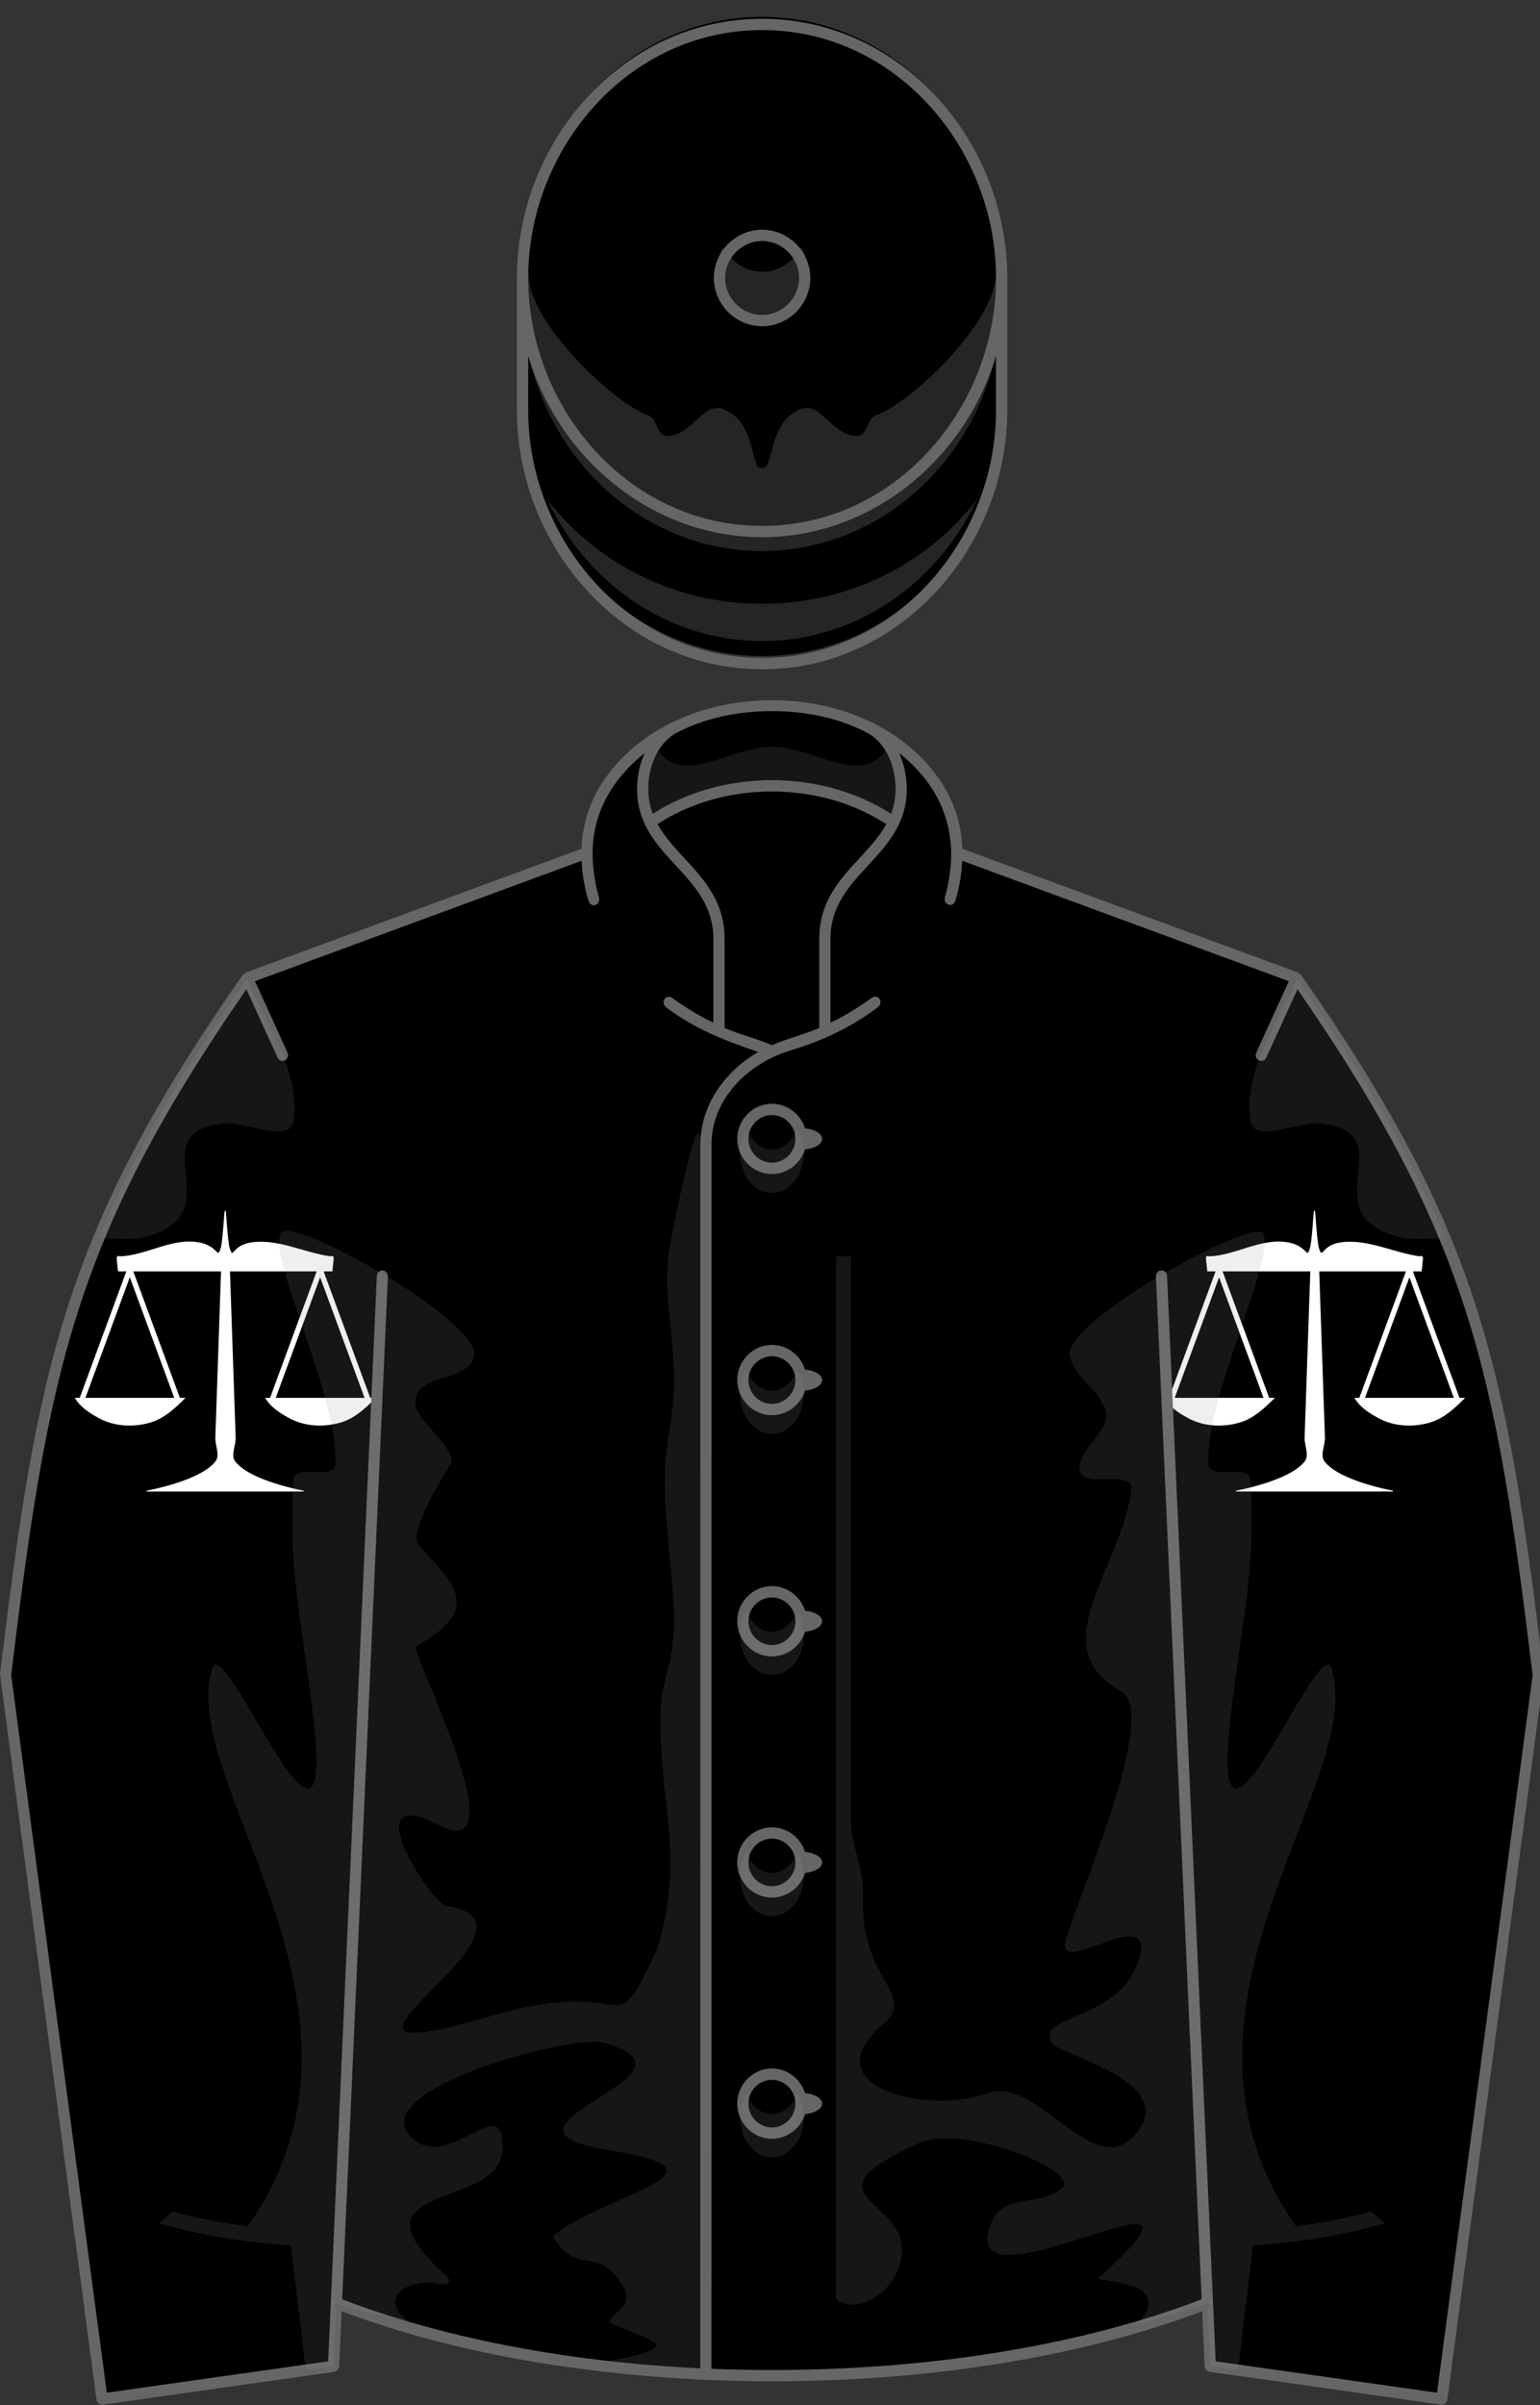 <?xml version="1.0"?>
<!DOCTYPE svg PUBLIC '-//W3C//DTD SVG 1.0//EN'
          'http://www.w3.org/TR/2001/REC-SVG-20010904/DTD/svg10.dtd'>
<svg xmlns="http://www.w3.org/2000/svg" xmlns:xlink="http://www.w3.org/1999/xlink" width="100%" height="100%" viewBox="195 200 205 320">
<rect x="195" y="200" width="205" height="320" fill="#333333" stroke="none"/>
<!--Generated by the Batik Graphics2D SVG Generator--><defs id="genericDefs"/>
  <g><title>Hon Justice Lowell Goddard: Black, red chevron with white piping, scales of justice on sleeves, black cap, red hoop with white piping</title>
  <g>
    <path d="M355.731 506.441 L356.107 514.837 L386.925 519.202 L399.771 422.891 C394.808 382.002 391.371 364.231 367.582 330.137 L322.585 313.557 C322.536 300.809 308.787 293.878 297.756 293.878 C286.73 293.878 272.972 300.816 272.926 313.558 L227.929 330.138 C204.139 364.232 200.702 382.003 195.739 422.892 L208.585 519.203 L239.403 514.838 L239.779 506.442 C258.207 513.635 278.124 516.092 297.756 516.092 C317.328 516.092 337.37 513.609 355.731 506.441 L355.731 506.441 Z" stroke="none" fill-rule="evenodd"/>
      <path d="M367.582 330.111 L349.596 369.549 L356.108 514.811 L386.926 519.176 L399.772 422.865 C394.809 381.977 391.371 364.205 367.582 330.111 L367.582 330.111 ZM227.929 330.111 L245.914 369.549 L239.403 514.811 L208.585 519.176 L195.739 422.865 C200.703 381.977 204.14 364.205 227.929 330.111 L227.929 330.111 Z" stroke="none" fill-rule="evenodd"/>
      <path fill="white" d="M190.735 444.148 C231.687 444.148 272.64 444.148 313.592 444.148 C302.514 455.155 290.599 466.366 275.188 470.939 C256.228 476.565 235.04 475.657 217.448 466.207 C207.222 460.713 196.97 454.195 190.735 444.148 Z" fill-rule="evenodd" transform="translate(205,361) scale(0.118,0.118) matrix(1,0,0,1,-190.235,-232.041)" stroke="none"/>
      <path fill="none" d="M190.735 444.148 C231.687 444.148 272.64 444.148 313.592 444.148 C302.514 455.155 290.599 466.366 275.188 470.939 C256.228 476.565 235.04 475.657 217.448 466.207 C207.222 460.713 196.97 454.195 190.735 444.148 Z" fill-rule="evenodd" transform="translate(205,361) scale(0.118,0.118) matrix(1,0,0,1,-190.235,-232.041)" stroke="white"/>
      <path fill="white" d="M199.286 445.219 L256.429 290.219" fill-rule="evenodd" transform="translate(205,361) scale(0.118,0.118) matrix(1,0,0,1,-191.464,-232.041)" stroke="none"/>
    </g>
    <g stroke-linecap="round" transform="translate(205,361) scale(0.118,0.118) matrix(1,0,0,1,-191.464,-232.041)" fill="white" stroke-linejoin="round" stroke="white" stroke-width="6" stroke-miterlimit="4">
    <path fill="none" d="M199.286 445.219 L256.429 290.219" fill-rule="evenodd"/>
    </g>
    <g fill="white" transform="translate(205,361) scale(0.118,0.118) matrix(1,0,0,1,-191.464,-232.041)" stroke="white">
    <path d="M307.5 446.469 L250.357 291.469" stroke="none" fill-rule="evenodd"/>
    </g>
    <g stroke-linecap="round" transform="translate(205,361) scale(0.118,0.118) matrix(1,0,0,1,-191.464,-232.041)" fill="white" stroke-linejoin="round" stroke="white" stroke-width="6" stroke-miterlimit="4">
    <path fill="none" d="M307.5 446.469 L250.357 291.469" fill-rule="evenodd"/>
    </g>
    <g fill="white" transform="translate(205,361) scale(0.118,0.118) matrix(1,0,0,1,-190.235,-232.041)" stroke="white">
    <path d="M405.45 444.148 C446.402 444.148 487.355 444.148 528.306 444.148 C517.228 455.155 505.314 466.366 489.903 470.939 C470.943 476.565 449.756 475.657 432.163 466.207 C421.937 460.713 411.685 454.195 405.45 444.148 L405.45 444.148 Z" stroke="none" fill-rule="evenodd"/>
      <path fill="none" d="M405.45 444.148 C446.402 444.148 487.355 444.148 528.306 444.148 C517.228 455.155 505.314 466.366 489.903 470.939 C470.943 476.565 449.756 475.657 432.163 466.207 C421.937 460.713 411.685 454.195 405.45 444.148 L405.45 444.148 Z" fill-rule="evenodd"/>
      <path d="M199.286 445.219 L256.429 290.219" fill-rule="evenodd" transform="matrix(1,0,0,1,213.485,0)" stroke="none"/>
    </g>
    <g stroke-linecap="round" transform="translate(205,361) scale(0.118,0.118) matrix(1,0,0,1,23.25,-232.041)" fill="white" stroke-linejoin="round" stroke="white" stroke-width="6" stroke-miterlimit="4">
    <path fill="none" d="M199.286 445.219 L256.429 290.219" fill-rule="evenodd"/>
    </g>
    <g fill="white" transform="translate(205,361) scale(0.118,0.118) matrix(1,0,0,1,23.25,-232.041)" stroke="white">
    <path d="M307.5 446.469 L250.356 291.469" stroke="none" fill-rule="evenodd"/>
    </g>
    <g stroke-linecap="round" transform="translate(205,361) scale(0.118,0.118) matrix(1,0,0,1,23.25,-232.041)" fill="white" stroke-linejoin="round" stroke="white" stroke-width="6" stroke-miterlimit="4">
    <path fill="none" d="M307.5 446.469 L250.356 291.469" fill-rule="evenodd"/>
    </g>
    <g fill="white" transform="translate(205,361) scale(0.118,0.118) matrix(1,0,0,1,-190.235,-232.041)" stroke="white">
    <path d="M271.128 548.791 L447.913 548.791 C447.913 548.791 387.386 537.978 370.413 515.576 C364.903 508.303 371.151 497.477 370.842 488.433 L364.342 298.648 L355.414 298.648 L348.914 488.433 C348.604 497.476 354.559 508.329 348.985 515.576 C331.783 537.941 271.128 548.791 271.128 548.791 L271.128 548.791 L271.128 548.791 Z" stroke="none" fill-rule="evenodd"/>
      <path fill="none" d="M271.128 548.791 L447.913 548.791 C447.913 548.791 387.386 537.978 370.413 515.576 C364.903 508.303 371.151 497.477 370.842 488.433 L364.342 298.648 L355.414 298.648 L348.914 488.433 C348.604 497.476 354.559 508.329 348.985 515.576 C331.783 537.941 271.128 548.791 271.128 548.791 L271.128 548.791 L271.128 548.791 Z" fill-rule="evenodd"/>
      <path d="M479.999 300.576 L239.042 300.576 L237.613 286.648 C237.53 285.833 237.725 284.765 238.417 284.326 C239.125 283.877 240.08 284.64 240.917 284.594 C270.89 283.593 298.885 263.683 329.221 268.79 C336.456 270.008 342.692 272.655 347.971 277.719 C348.623 278.376 349.935 279.683 349.935 279.683 C352.675 282.423 353.747 278.567 354.935 275.04 C357.259 267.39 359.021 232.54 359.521 232.54 C360.021 232.54 361.784 267.39 364.107 275.04 C365.295 278.567 366.368 282.423 369.107 279.683 C369.107 279.683 370.42 278.376 371.072 277.719 C376.01 272.213 382.74 269.721 389.822 268.79 C419.757 264.857 448.63 280.511 478.125 284.594 C478.963 284.64 479.918 283.877 480.625 284.326 C481.316 284.765 481.513 285.833 481.43 286.648 L479.999 300.576 Z" stroke="none" fill-rule="evenodd"/>
      <path fill="none" d="M479.999 300.576 L239.042 300.576 L237.613 286.648 C237.53 285.833 237.725 284.765 238.417 284.326 C239.125 283.877 240.08 284.64 240.917 284.594 C270.89 283.593 298.885 263.683 329.221 268.79 C336.456 270.008 342.692 272.655 347.971 277.719 C348.623 278.376 349.935 279.683 349.935 279.683 C352.675 282.423 353.747 278.567 354.935 275.04 C357.259 267.39 359.021 232.54 359.521 232.54 C360.021 232.54 361.784 267.39 364.107 275.04 C365.295 278.567 366.368 282.423 369.107 279.683 C369.107 279.683 370.42 278.376 371.072 277.719 C376.01 272.213 382.74 269.721 389.822 268.79 C419.757 264.857 448.63 280.511 478.125 284.594 C478.963 284.64 479.918 283.877 480.625 284.326 C481.316 284.765 481.513 285.833 481.43 286.648 L479.999 300.576 Z" fill-rule="evenodd"/>
      <path d="M190.735 444.148 C231.687 444.148 272.64 444.148 313.592 444.148 C302.514 455.155 290.599 466.366 275.188 470.939 C256.228 476.565 235.04 475.657 217.448 466.207 C207.222 460.713 196.97 454.195 190.735 444.148 Z" fill-rule="evenodd" transform="matrix(1,0,0,1,190.235,232.041) scale(8.475,8.475) translate(145,0) scale(0.118,0.118) matrix(1,0,0,1,-190.235,-232.041)" stroke="none"/>
      <path fill="none" d="M190.735 444.148 C231.687 444.148 272.64 444.148 313.592 444.148 C302.514 455.155 290.599 466.366 275.188 470.939 C256.228 476.565 235.04 475.657 217.448 466.207 C207.222 460.713 196.97 454.195 190.735 444.148 Z" fill-rule="evenodd" transform="matrix(1,0,0,1,190.235,232.041) scale(8.475,8.475) translate(145,0) scale(0.118,0.118) matrix(1,0,0,1,-190.235,-232.041)"/>
      <path d="M199.286 445.219 L256.429 290.219" fill-rule="evenodd" transform="matrix(1,0,0,1,190.235,232.041) scale(8.475,8.475) translate(145,0) scale(0.118,0.118) matrix(1,0,0,1,-191.464,-232.041)" stroke="none"/>
    </g>
    <g stroke-linecap="round" transform="translate(205,361) scale(1,1) translate(145,0) scale(0.118,0.118) matrix(1,0,0,1,-191.464,-232.041)" fill="white" stroke-linejoin="round" stroke="white" stroke-width="6" stroke-miterlimit="4">
    <path fill="none" d="M199.286 445.219 L256.429 290.219" fill-rule="evenodd"/>
    </g>
    <g fill="white" transform="translate(205,361) scale(1,1) translate(145,0) scale(0.118,0.118) matrix(1,0,0,1,-191.464,-232.041)" stroke="white">
    <path d="M307.5 446.469 L250.357 291.469" stroke="none" fill-rule="evenodd"/>
    </g>
    <g stroke-linecap="round" transform="translate(205,361) scale(1,1) translate(145,0) scale(0.118,0.118) matrix(1,0,0,1,-191.464,-232.041)" fill="white" stroke-linejoin="round" stroke="white" stroke-width="6" stroke-miterlimit="4">
    <path fill="none" d="M307.5 446.469 L250.357 291.469" fill-rule="evenodd"/>
    </g>
    <g fill="white" transform="translate(205,361) scale(1,1) translate(145,0) scale(0.118,0.118) matrix(1,0,0,1,-190.235,-232.041)" stroke="white">
    <path d="M405.45 444.148 C446.402 444.148 487.355 444.148 528.306 444.148 C517.228 455.155 505.314 466.366 489.903 470.939 C470.943 476.565 449.756 475.657 432.163 466.207 C421.937 460.713 411.685 454.195 405.45 444.148 L405.45 444.148 Z" stroke="none" fill-rule="evenodd"/>
      <path fill="none" d="M405.45 444.148 C446.402 444.148 487.355 444.148 528.306 444.148 C517.228 455.155 505.314 466.366 489.903 470.939 C470.943 476.565 449.756 475.657 432.163 466.207 C421.937 460.713 411.685 454.195 405.45 444.148 L405.45 444.148 Z" fill-rule="evenodd"/>
      <path d="M199.286 445.219 L256.429 290.219" fill-rule="evenodd" transform="matrix(1,0,0,1,213.485,0)" stroke="none"/>
    </g>
    <g stroke-linecap="round" transform="translate(205,361) scale(1,1) translate(145,0) scale(0.118,0.118) matrix(1,0,0,1,23.25,-232.041)" fill="white" stroke-linejoin="round" stroke="white" stroke-width="6" stroke-miterlimit="4">
    <path fill="none" d="M199.286 445.219 L256.429 290.219" fill-rule="evenodd"/>
    </g>
    <g fill="white" transform="translate(205,361) scale(1,1) translate(145,0) scale(0.118,0.118) matrix(1,0,0,1,23.25,-232.041)" stroke="white">
    <path d="M307.5 446.469 L250.356 291.469" stroke="none" fill-rule="evenodd"/>
    </g>
    <g stroke-linecap="round" transform="translate(205,361) scale(1,1) translate(145,0) scale(0.118,0.118) matrix(1,0,0,1,23.25,-232.041)" fill="white" stroke-linejoin="round" stroke="white" stroke-width="6" stroke-miterlimit="4">
    <path fill="none" d="M307.5 446.469 L250.356 291.469" fill-rule="evenodd"/>
    </g>
    <g fill="white" transform="translate(205,361) scale(1,1) translate(145,0) scale(0.118,0.118) matrix(1,0,0,1,-190.235,-232.041)" stroke="white">
    <path d="M271.128 548.791 L447.913 548.791 C447.913 548.791 387.386 537.978 370.413 515.576 C364.903 508.303 371.151 497.477 370.842 488.433 L364.342 298.648 L355.414 298.648 L348.914 488.433 C348.604 497.476 354.559 508.329 348.985 515.576 C331.783 537.941 271.128 548.791 271.128 548.791 L271.128 548.791 L271.128 548.791 Z" stroke="none" fill-rule="evenodd"/>
      <path fill="none" d="M271.128 548.791 L447.913 548.791 C447.913 548.791 387.386 537.978 370.413 515.576 C364.903 508.303 371.151 497.477 370.842 488.433 L364.342 298.648 L355.414 298.648 L348.914 488.433 C348.604 497.476 354.559 508.329 348.985 515.576 C331.783 537.941 271.128 548.791 271.128 548.791 L271.128 548.791 L271.128 548.791 Z" fill-rule="evenodd"/>
      <path d="M479.999 300.576 L239.042 300.576 L237.613 286.648 C237.53 285.833 237.725 284.765 238.417 284.326 C239.125 283.877 240.08 284.64 240.917 284.594 C270.89 283.593 298.885 263.683 329.221 268.79 C336.456 270.008 342.692 272.655 347.971 277.719 C348.623 278.376 349.935 279.683 349.935 279.683 C352.675 282.423 353.747 278.567 354.935 275.04 C357.259 267.39 359.021 232.54 359.521 232.54 C360.021 232.54 361.784 267.39 364.107 275.04 C365.295 278.567 366.368 282.423 369.107 279.683 C369.107 279.683 370.42 278.376 371.072 277.719 C376.01 272.213 382.74 269.721 389.822 268.79 C419.757 264.857 448.63 280.511 478.125 284.594 C478.963 284.64 479.918 283.877 480.625 284.326 C481.316 284.765 481.513 285.833 481.43 286.648 L479.999 300.576 Z" stroke="none" fill-rule="evenodd"/>
      <path fill="none" d="M479.999 300.576 L239.042 300.576 L237.613 286.648 C237.53 285.833 237.725 284.765 238.417 284.326 C239.125 283.877 240.08 284.64 240.917 284.594 C270.89 283.593 298.885 263.683 329.221 268.79 C336.456 270.008 342.692 272.655 347.971 277.719 C348.623 278.376 349.935 279.683 349.935 279.683 C352.675 282.423 353.747 278.567 354.935 275.04 C357.259 267.39 359.021 232.54 359.521 232.54 C360.021 232.54 361.784 267.39 364.107 275.04 C365.295 278.567 366.368 282.423 369.107 279.683 C369.107 279.683 370.42 278.376 371.072 277.719 C376.01 272.213 382.74 269.721 389.822 268.79 C419.757 264.857 448.63 280.511 478.125 284.594 C478.963 284.64 479.918 283.877 480.625 284.326 C481.316 284.765 481.513 285.833 481.43 286.648 L479.999 300.576 Z" fill-rule="evenodd"/>
      <path fill="black" d="M328.338 253.555 C328.338 272.136 314.013 287.29 296.449 287.29 C278.885 287.29 264.559 272.136 264.559 253.555 C264.559 247.564 264.559 241.976 264.559 235.985 C264.559 217.404 278.884 202.251 296.449 202.251 C314.013 202.251 328.338 217.405 328.338 235.985 C328.338 241.976 328.338 247.563 328.338 253.555 L328.338 253.555 Z" fill-rule="evenodd" transform="matrix(1,0,0,1,190.235,232.041) scale(8.475,8.475) translate(-350,-361)" stroke="none"/>
    </g>
    <g fill="rgb(153,153,153)" fill-opacity="0.247" transform="translate(205,361) scale(1,1) translate(145,0) scale(1,1) translate(-350,-361)" stroke-opacity="0.247" stroke="rgb(153,153,153)">
    <path d="M328.338 239.651 C328.338 258.191 314.013 273.312 296.448 273.312 C278.884 273.312 264.558 258.191 264.558 239.651 C264.558 238.609 264.558 237.572 264.558 236.534 L265.343 236.534 C265.531 243.207 276.854 253.697 281.217 255.225 C282.689 255.74 282.275 258.115 283.978 257.991 C287.373 257.743 288.697 253.27 291.417 254.481 C294.824 255.998 294.747 259.337 295.806 261.965 C295.966 262.362 296.93 262.362 297.09 261.965 C298.15 259.337 298.071 255.998 301.478 254.481 C304.199 253.27 305.523 257.743 308.917 257.991 C310.62 258.115 310.206 255.74 311.679 255.225 C316.041 253.696 327.367 243.206 327.554 236.534 L328.337 236.534 C328.338 237.572 328.338 238.609 328.338 239.651 L328.338 239.651 ZM301.661 232.849 C302.176 233.823 302.472 234.953 302.472 236.156 C302.472 239.799 299.766 242.77 296.449 242.77 C293.131 242.77 290.426 239.799 290.426 236.156 C290.426 234.953 290.722 233.823 291.237 232.849 C292.281 234.823 294.228 236.156 296.45 236.156 C298.672 236.156 300.617 234.823 301.661 232.849 L301.661 232.849 ZM325.026 266.496 C319.802 277.616 308.946 285.29 296.448 285.29 C283.95 285.29 273.095 277.616 267.871 266.496 C274.329 274.873 284.74 280.329 296.448 280.329 C308.156 280.33 318.568 274.873 325.026 266.496 L325.026 266.496 Z" stroke="none" fill-rule="evenodd"/>
    </g>
    <g fill="rgb(102,102,102)" transform="translate(205,361) scale(1,1) translate(145,0) scale(1,1) translate(-350,-361)" stroke="rgb(102,102,102)">
    <path d="M329.088 254.555 C329.088 272.609 315.078 289.04 296.449 289.04 C277.819 289.04 263.809 272.609 263.809 254.555 L263.809 236.985 C263.809 218.932 277.819 202.501 296.449 202.501 C315.078 202.501 329.088 218.932 329.088 236.985 L329.088 254.555 L329.088 254.555 ZM296.448 230.566 C299.963 230.566 302.867 233.471 302.867 236.985 C302.867 240.499 299.963 243.404 296.448 243.404 C292.934 243.404 290.029 240.498 290.029 236.985 C290.029 233.472 292.935 230.566 296.448 230.566 L296.448 230.566 ZM296.448 232.066 C293.757 232.066 291.529 234.294 291.529 236.985 C291.529 239.676 293.757 241.904 296.448 241.904 C299.14 241.904 301.367 239.676 301.367 236.985 C301.367 234.293 299.141 232.066 296.448 232.066 L296.448 232.066 ZM327.588 247.352 C323.484 261.039 311.092 271.469 296.449 271.469 C281.804 271.469 269.412 261.037 265.309 247.349 L265.309 254.554 C265.309 271.789 278.639 287.539 296.449 287.539 C314.259 287.539 327.588 271.789 327.588 254.554 L327.588 247.352 L327.588 247.352 ZM296.449 269.969 C314.264 269.969 327.588 254.226 327.588 236.984 C327.588 219.749 314.259 204 296.449 204 C278.639 204 265.309 219.75 265.309 236.984 C265.309 254.226 278.634 269.969 296.449 269.969 L296.449 269.969 Z" stroke="none" fill-rule="evenodd"/>
      <path fill="black" d="M290.659 337.227 C292.205 337.922 293.823 338.528 295.5 339.03 C296.281 339.264 297.034 339.548 297.754 339.876 C298.475 339.548 299.228 339.265 300.009 339.03 C301.687 338.528 303.304 337.923 304.851 337.227 L304.853 325.006 C304.854 317.599 311.49 314.821 314.072 309.449 C309.703 306.422 303.992 304.584 297.755 304.584 C291.518 304.584 285.807 306.422 281.437 309.449 C284.019 314.821 290.655 317.598 290.657 325.006 L290.659 337.227 L290.659 337.227 Z" fill-rule="evenodd" stroke="none"/>
      <path d="M289.718 378.5 C289.718 424.049 289.719 469.598 289.7 515.146 M367.716 331.613 L363.588 340.65 C363.139 341.636 361.794 341.013 362.254 340.004 L366.568 330.539 L323.089 314.518 C323.002 316.378 322.706 318.058 322.188 319.795 C321.865 320.876 320.5 320.371 320.795 319.319 C321.326 317.432 321.623 315.472 321.623 313.452 C321.53 310.152 320.64 307.159 318.748 304.442 C317.596 302.789 316.186 301.367 314.68 300.176 C315.332 301.589 315.705 303.226 315.705 304.965 C315.705 309.569 313.129 312.357 310.52 315.18 C308.05 317.853 305.548 320.561 305.547 324.902 L305.548 336.072 C307.493 335.125 309.304 334.015 310.974 332.797 C311.93 332.1 312.691 333.371 311.837 334.016 C308.466 336.563 304.62 338.434 300.22 339.752 C294.712 341.402 289.717 346.115 289.717 352.268 C289.717 361.012 289.717 369.756 289.717 378.5 C289.717 424.049 289.718 469.598 289.699 515.146 C292.383 515.253 295.069 515.31 297.755 515.31 C311.752 515.31 324.982 513.861 336.673 511.294 C343.314 509.837 349.457 508.021 354.961 505.905 L348.875 369.872 C348.826 368.786 350.304 368.692 350.354 369.788 L356.825 514.151 L386.289 518.325 L399.021 422.868 C396.549 402.511 394.455 387.903 390.029 374.173 C385.693 360.725 379.107 348.072 367.716 331.613 L367.716 331.613 ZM297.756 346.842 C299.763 346.842 301.564 348.194 302.164 350.119 C303.462 350.246 304.447 350.826 304.447 351.519 C304.447 352.212 303.462 352.792 302.164 352.919 C301.564 354.843 299.765 356.194 297.756 356.194 C295.227 356.194 293.136 354.077 293.136 351.518 C293.137 348.959 295.228 346.842 297.756 346.842 L297.756 346.842 ZM297.756 348.352 C296.044 348.352 294.627 349.788 294.627 351.52 C294.627 353.252 296.044 354.686 297.756 354.686 C299.466 354.686 300.884 353.252 300.884 351.52 C300.884 349.788 299.468 348.352 297.756 348.352 L297.756 348.352 ZM302.164 382.207 C303.462 382.334 304.447 382.914 304.447 383.607 C304.447 384.3 303.462 384.88 302.164 385.007 C301.564 386.931 299.764 388.282 297.755 388.282 C295.227 388.282 293.135 386.165 293.135 383.606 C293.135 381.045 295.226 378.928 297.755 378.928 C299.764 378.93 301.564 380.281 302.164 382.207 L302.164 382.207 ZM302.164 414.293 C303.462 414.42 304.447 415.002 304.447 415.695 C304.447 416.386 303.462 416.966 302.164 417.093 C301.564 419.019 299.764 420.37 297.755 420.37 C295.227 420.37 293.135 418.253 293.135 415.694 C293.135 413.133 295.226 411.016 297.755 411.016 C299.764 411.018 301.564 412.369 302.164 414.293 L302.164 414.293 ZM302.164 446.381 C303.462 446.508 304.447 447.088 304.447 447.781 C304.447 448.474 303.462 449.054 302.164 449.181 C301.564 451.107 299.764 452.458 297.755 452.458 C295.227 452.458 293.135 450.341 293.135 447.78 C293.135 445.221 295.226 443.104 297.755 443.104 C299.764 443.105 301.564 444.457 302.164 446.381 L302.164 446.381 ZM302.164 478.469 C303.462 478.596 304.447 479.176 304.447 479.869 C304.447 480.562 303.462 481.142 302.164 481.269 C301.564 483.193 299.764 484.546 297.755 484.546 C295.227 484.546 293.135 482.429 293.135 479.868 C293.135 477.309 295.226 475.192 297.755 475.192 C299.764 475.193 301.564 476.545 302.164 478.469 L302.164 478.469 ZM297.755 380.439 C296.044 380.439 294.627 381.875 294.627 383.607 C294.627 385.339 296.044 386.773 297.755 386.773 C299.466 386.773 300.884 385.339 300.884 383.607 C300.884 381.875 299.467 380.439 297.755 380.439 L297.755 380.439 ZM297.755 412.527 C296.044 412.527 294.627 413.961 294.627 415.695 C294.627 417.427 296.044 418.861 297.755 418.861 C299.466 418.861 300.884 417.427 300.884 415.695 C300.885 413.961 299.467 412.527 297.755 412.527 L297.755 412.527 ZM297.755 444.615 C296.044 444.615 294.627 446.049 294.627 447.781 C294.627 449.513 296.044 450.949 297.755 450.949 C299.466 450.949 300.884 449.515 300.884 447.781 C300.885 446.049 299.467 444.615 297.755 444.615 L297.755 444.615 ZM297.755 476.703 C296.044 476.703 294.627 478.137 294.627 479.869 C294.627 481.601 296.044 483.037 297.755 483.037 C299.466 483.037 300.884 481.601 300.884 479.869 C300.884 478.137 299.467 476.703 297.755 476.703 L297.755 476.703 ZM274.717 319.32 C275.033 320.408 273.676 320.969 273.323 319.788 C272.802 318.041 272.511 316.389 272.423 314.518 L228.944 330.539 L233.256 340 C233.688 340.947 232.403 341.693 231.919 340.635 L227.795 331.615 C216.404 348.072 209.817 360.724 205.482 374.174 C201.057 387.904 198.961 402.512 196.489 422.869 L209.221 518.326 L238.686 514.152 L245.16 369.83 C245.211 368.689 246.682 368.771 246.633 369.889 L240.55 505.907 C246.054 508.022 252.197 509.839 258.838 511.296 C267.835 513.271 277.742 514.583 288.21 515.083 C288.229 469.556 288.228 424.028 288.227 378.501 C288.227 369.757 288.227 361.013 288.227 352.269 C288.227 346.999 291.558 342.476 295.942 339.962 C291.423 338.407 287.556 336.937 283.698 334.03 C282.839 333.384 283.648 332.141 284.535 332.796 C286.2 334.025 288.017 335.126 289.964 336.073 L289.964 324.903 C289.963 320.562 287.462 317.854 284.991 315.181 C282.383 312.358 279.807 309.57 279.807 304.966 C279.807 303.227 280.181 301.591 280.833 300.177 C279.326 301.367 277.92 302.793 276.764 304.443 C274.846 307.179 273.888 310.288 273.889 313.453 C273.889 315.472 274.169 317.438 274.717 319.32 L274.717 319.32 ZM387.663 519.275 C387.613 519.65 387.193 519.974 386.824 519.921 C376.551 518.468 366.284 516.97 356.006 515.556 C355.704 515.513 355.375 515.148 355.362 514.841 L355.033 507.487 C349.575 509.555 343.516 511.337 336.988 512.768 C325.193 515.356 311.856 516.817 297.756 516.817 C284.896 516.817 270.985 515.503 258.524 512.768 C251.996 511.336 245.937 509.555 240.48 507.487 L240.15 514.841 C240.136 515.148 239.808 515.513 239.506 515.556 L208.688 519.921 C208.318 519.974 207.899 519.65 207.849 519.275 L195 422.773 C197.486 402.289 199.593 387.589 204.067 373.707 C208.527 359.869 215.329 346.891 227.184 329.875 L227.676 329.404 C242.586 323.91 257.496 318.417 272.406 312.923 C272.522 309.279 273.744 306.164 275.547 303.575 C285.218 289.685 310.291 289.679 319.965 303.575 C321.768 306.163 322.99 309.279 323.106 312.923 L367.836 329.404 L368.328 329.875 C380.182 346.891 386.984 359.869 391.444 373.707 C395.919 387.59 398.025 402.289 400.511 422.773 C400.51 422.764 395.518 460.104 387.663 519.275 L387.663 519.275 ZM310.443 297.498 C306.808 295.577 302.412 294.607 297.755 294.607 C293.098 294.607 288.703 295.577 285.067 297.498 C282.466 298.872 281.297 302.114 281.297 304.965 C281.297 306.186 281.519 307.273 281.893 308.269 C286.593 305.246 292.209 303.794 297.755 303.794 C303.3 303.794 308.919 305.246 313.617 308.269 C313.991 307.273 314.213 306.186 314.213 304.965 C314.214 302.113 313.045 298.872 310.443 297.498 L310.443 297.498 ZM304.055 336.758 L304.057 324.902 C304.058 319.964 306.762 317.038 309.432 314.148 C310.752 312.718 312.066 311.297 312.981 309.644 C308.487 306.704 303.082 305.304 297.756 305.304 C292.432 305.304 287.024 306.703 282.532 309.644 C283.446 311.298 284.759 312.718 286.08 314.148 C288.75 317.038 291.454 319.964 291.455 324.902 L291.457 336.758 C293.52 337.651 295.703 338.164 297.755 339.053 C299.809 338.164 301.991 337.65 304.055 336.758 L304.055 336.758 Z" stroke="none" fill-rule="evenodd"/>
    </g>
    <g fill="rgb(153,153,153)" fill-opacity="0.149" transform="translate(205,361) scale(1,1) translate(145,0) scale(1,1) translate(-350,-361)" stroke-opacity="0.149" stroke="rgb(153,153,153)">
    <path d="M336.836 458.27 C335.66 463.116 348.429 453.307 346.756 460.145 C344.602 468.963 332.817 467.823 334.975 471.79 C335.83 473.362 352.543 476.985 345.952 484.153 C340.405 490.184 333.104 475.995 326.368 478.505 C318.907 481.286 302.523 477.896 312.686 469.163 C317.069 465.399 309.326 463.095 309.905 452.431 C310.098 448.88 308.273 445.326 308.273 442.359 L308.273 367.16 L306.274 367.16 L306.274 505.834 C308.921 507.977 312.739 505.313 313.95 503.117 C319.92 492.297 299.425 493.289 317.187 485.191 C323.297 482.404 339.039 488.97 336.391 491.134 C333.478 493.515 328.603 491.929 327.079 495.423 C320.881 509.64 361.932 484.421 341.215 503.116 C340.868 503.429 347.412 503.493 347.848 505.964 C348.037 507.04 347.241 508.587 345.889 509.384 C349.163 508.429 352.501 507.677 355.687 506.433 C355.702 506.427 355.717 506.421 355.731 506.415 L355.732 506.415 L356.108 514.811 L359.812 515.334 L361.78 498.746 C368.198 498.328 374.173 497.295 379.387 495.785 L377.536 494.232 C376.598 494.484 375.636 494.72 374.65 494.939 C372.384 495.443 370 495.861 367.518 496.183 C347.201 467.208 377.068 437.07 372.236 421.913 C370.605 416.798 355.603 455.544 358.87 427.95 C360.406 414.975 362.159 409.085 361.457 396.907 C361.324 394.608 355.948 397.053 355.852 394.751 C355.473 385.642 364.663 367.899 363.182 364.14 C362.238 361.744 336.145 375.91 337.405 380.474 C338.333 383.843 341.036 384.298 342.139 387.613 C343.037 390.31 338.688 392.531 338.688 395.375 C338.688 398.352 345.936 395.23 345.596 398.186 C344.421 408.391 333.496 419.2 344.241 425.018 C349.515 427.875 338.045 453.287 336.836 458.27 L336.836 458.27 ZM301.147 350.209 C301.687 351.1 302.007 352.205 302.007 353.404 C302.007 356.328 300.097 358.713 297.756 358.713 C295.414 358.713 293.504 356.328 293.504 353.404 C293.504 352.205 293.825 351.099 294.365 350.209 C295.027 351.846 296.3 352.957 297.756 352.957 C299.212 352.957 300.486 351.846 301.147 350.209 L301.147 350.209 ZM227.993 496.184 C225.512 495.862 223.126 495.444 220.86 494.94 C219.876 494.721 218.914 494.485 217.975 494.233 L216.125 495.786 C221.339 497.296 227.314 498.329 233.731 498.747 L235.699 515.335 L239.403 514.812 L239.779 506.416 C239.781 506.416 239.783 506.418 239.785 506.418 C239.8 506.426 239.818 506.445 239.825 506.434 C242.555 507.491 246.054 507.911 249.618 508.952 C248.268 508.155 247.473 507.04 247.663 505.966 C247.959 504.29 250.544 503.337 253.417 503.843 C254.304 503.999 255.503 503.767 254.296 502.677 C240.426 490.146 261.578 494.261 261.903 485.919 C262.228 477.577 254.492 489.519 249.558 484.155 C243.876 477.977 270.939 470.592 275.36 471.784 C290.943 475.983 256.744 483.02 276.116 486.075 C294.223 488.927 275.192 491.86 268.596 497.514 C271.661 502.703 274.178 499.028 277.249 503.118 C279.717 506.407 277.801 506.632 276.032 508.847 C276.765 509.533 282.554 511.275 282.417 512.052 C282.242 513.046 277.421 513.784 276.053 514.116 C280.002 514.561 284.061 514.887 288.207 515.085 C288.229 460.814 288.224 406.542 288.224 352.271 C288.224 344.916 284.152 365.392 283.994 366.796 C283.285 373.107 284.8 377.605 284.708 383.942 C284.625 389.717 283.468 391.565 283.468 397.342 C283.468 402.119 284.785 411.28 284.708 416.055 C284.611 422.133 282.816 423.28 282.902 429.358 C283.069 441.212 286.081 447.333 282.504 459.233 C276.186 472.93 279.672 462.542 260.869 468.077 C229.216 477.397 270.946 456.138 254.361 453.53 C252.312 453.208 242.05 436.999 253.324 442.77 C264.598 448.541 249.419 419.518 250.406 418.985 C260.032 413.772 254.583 410.108 250.711 405.508 C249.14 403.643 255.097 394.799 255.097 394.514 C255.097 391.67 249.453 388.588 250.352 385.891 C251.456 382.575 257.177 383.846 258.105 380.477 C259.347 375.973 233.441 361.311 232.327 364.143 C230.846 367.903 240.036 385.645 239.656 394.754 C239.553 397.225 234.191 394.438 234.049 396.963 C233.365 409.106 235.105 414.998 236.639 427.953 C239.906 455.547 224.904 416.801 223.273 421.916 C218.443 437.07 248.31 467.209 227.993 496.184 L227.993 496.184 ZM282.632 299.874 C285.961 304.607 292.359 299.341 297.756 299.341 C303.152 299.341 309.551 304.608 312.88 299.874 C313.789 301.382 314.214 303.245 314.214 304.965 C314.214 306.186 313.992 307.273 313.618 308.269 C308.92 305.246 303.301 303.794 297.756 303.794 C292.21 303.794 286.594 305.246 281.894 308.269 C281.519 307.273 281.298 306.186 281.298 304.965 C281.297 303.245 281.724 301.382 282.632 299.874 L282.632 299.874 ZM381.29 364.572 C383.097 365.023 385.464 364.73 387.355 364.73 C386.968 363.791 386.568 362.851 386.152 361.91 C386.153 361.912 386.154 361.912 386.156 361.914 C386.074 361.73 385.992 361.545 385.91 361.359 C385.908 361.357 385.906 361.353 385.904 361.351 C381.052 350.499 374.474 339.999 367.679 330.251 C364.987 336.23 360.556 342.636 361.4 348.976 C361.856 352.396 367.59 349.087 371.017 349.499 C381.978 350.82 369.287 361.57 381.29 364.572 L381.29 364.572 ZM214.222 364.572 C212.415 365.023 210.048 364.73 208.156 364.73 C208.544 363.791 208.944 362.851 209.36 361.91 C209.359 361.912 209.358 361.912 209.356 361.914 C209.438 361.73 209.52 361.545 209.602 361.359 C209.604 361.357 209.606 361.353 209.608 361.351 C214.459 350.499 221.038 339.999 227.833 330.251 C230.525 336.23 234.957 342.636 234.112 348.976 C233.656 352.396 227.922 349.087 224.495 349.499 C213.534 350.82 226.225 361.57 214.222 364.572 L214.222 364.572 ZM294.364 382.262 C293.824 383.153 293.503 384.26 293.503 385.457 C293.503 388.381 295.414 390.766 297.755 390.766 C300.097 390.766 302.007 388.381 302.007 385.457 C302.007 384.26 301.686 383.152 301.146 382.262 C300.485 383.899 299.212 385.01 297.755 385.01 C296.299 385.01 295.026 383.898 294.364 382.262 L294.364 382.262 ZM294.364 414.35 C293.824 415.241 293.503 416.346 293.503 417.545 C293.503 420.469 295.414 422.854 297.755 422.854 C300.097 422.854 302.007 420.469 302.007 417.545 C302.007 416.346 301.685 415.24 301.146 414.35 C300.484 415.987 299.212 417.098 297.755 417.098 C296.299 417.098 295.026 415.986 294.364 414.35 L294.364 414.35 ZM294.364 446.438 C293.824 447.329 293.503 448.434 293.503 449.633 C293.503 452.557 295.414 454.942 297.755 454.942 C300.097 454.942 302.007 452.557 302.007 449.633 C302.007 448.434 301.685 447.328 301.146 446.438 C300.484 448.075 299.212 449.186 297.755 449.186 C296.299 449.186 295.026 448.074 294.364 446.438 L294.364 446.438 ZM294.364 478.525 C293.824 479.414 293.503 480.521 293.503 481.72 C293.503 484.644 295.414 487.029 297.755 487.029 C300.097 487.029 302.007 484.644 302.007 481.72 C302.007 480.521 301.685 479.413 301.146 478.525 C300.485 480.16 299.212 481.273 297.755 481.273 C296.299 481.273 295.025 480.16 294.364 478.525 L294.364 478.525 Z" stroke="none" fill-rule="evenodd"/>
    </g>
  </g>
</svg>

